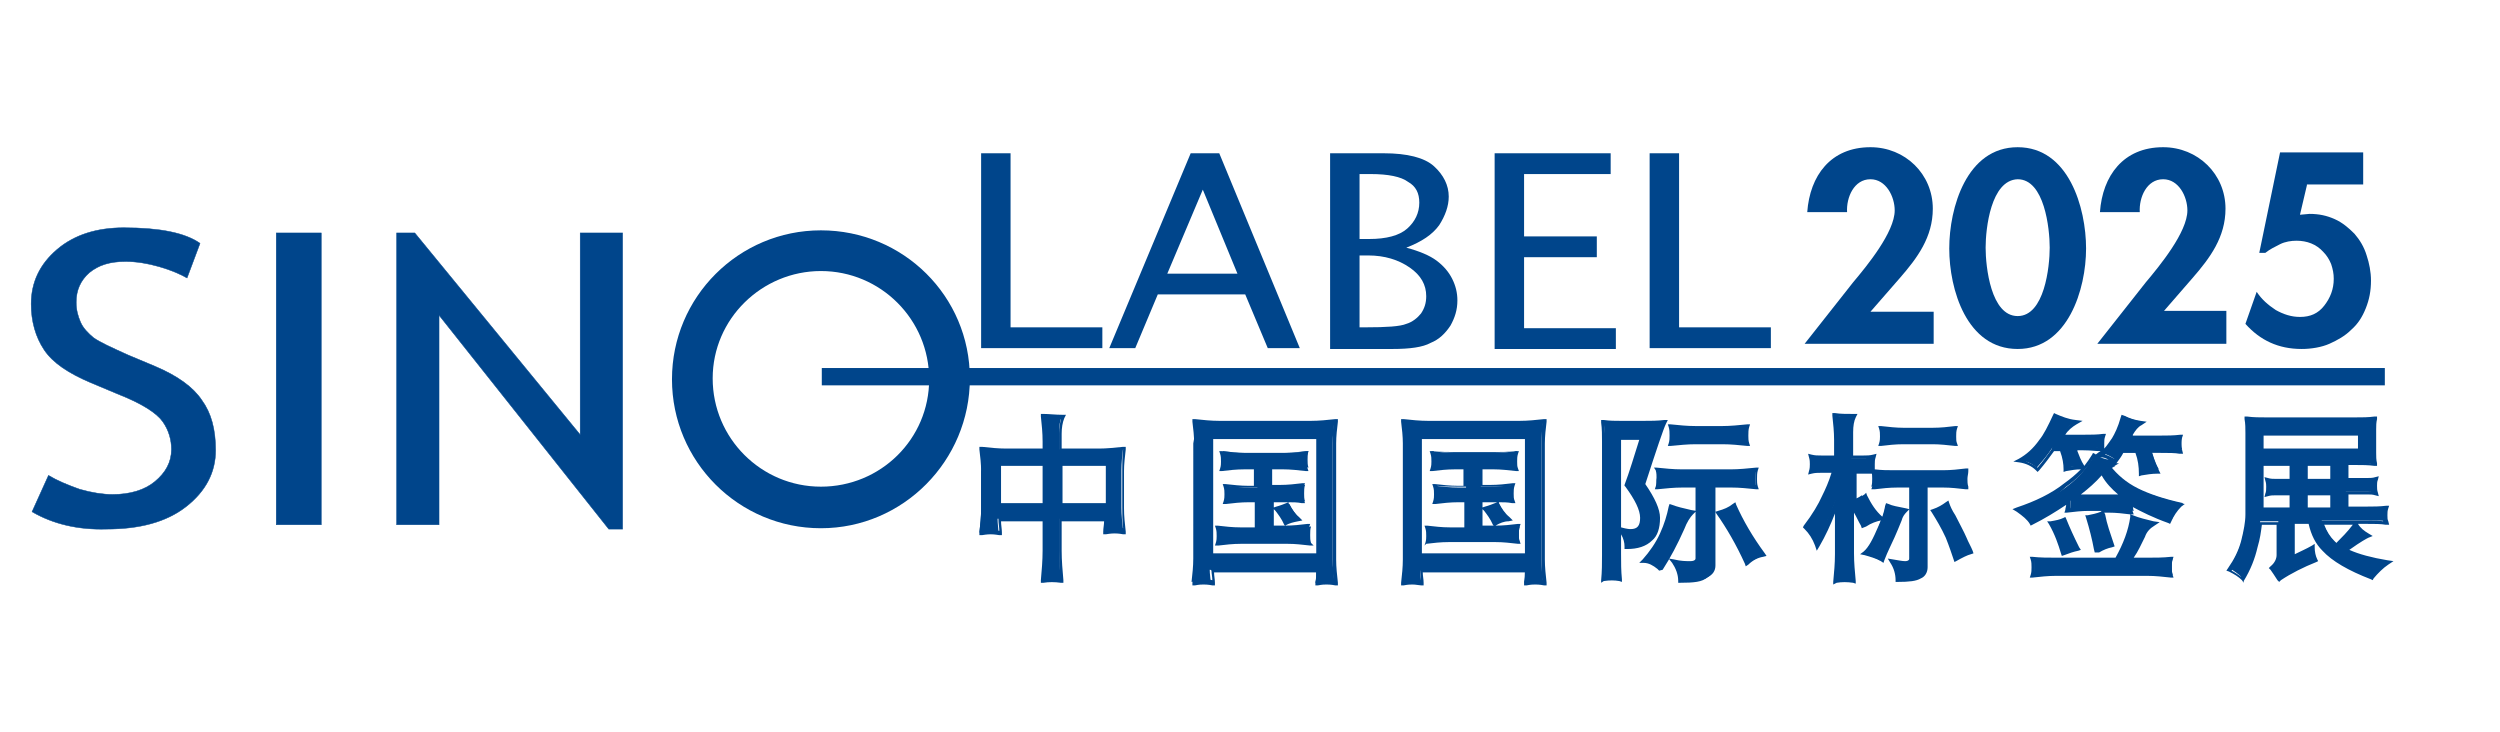 <svg xml:space="preserve" style="enable-background:new 0 0 288.7 84.5;" viewBox="0 0 288.7 84.5" y="0px" x="0px" xmlns:xlink="http://www.w3.org/1999/xlink" xmlns="http://www.w3.org/2000/svg" id="圖層_1" version="1.1">
<style type="text/css">
	.st0{fill:#00458B;}
	.st1{fill:none;stroke:#00458B;stroke-width:5.161900e-02;}
</style>
<g>
	<rect height="2" width="180.5" class="st0" y="42.5" x="94.9"></rect>
	<path d="M3.7,59.1l1.9-4.2c1,0.6,2.2,1.1,3.6,1.6c1.4,0.4,2.7,0.6,3.8,0.6c2,0,3.7-0.5,4.9-1.5c1.2-1,1.9-2.2,1.9-3.7
		c0-1.1-0.3-2.2-1-3.2c-0.7-1-2.4-2.1-5.2-3.2l-3.1-1.3c-2.6-1.1-4.4-2.3-5.4-3.8c-1-1.5-1.5-3.3-1.5-5.3c0-2.5,1-4.6,3-6.3
		c2-1.7,4.6-2.5,7.7-2.5c4.2,0,7.1,0.6,8.8,1.8l-1.5,4c-0.7-0.4-1.8-0.9-3.2-1.3c-1.4-0.4-2.7-0.6-3.9-0.6c-1.8,0-3.1,0.4-4.2,1.3
		c-1,0.9-1.5,2-1.5,3.4c0,0.9,0.2,1.6,0.5,2.3c0.3,0.7,0.9,1.3,1.5,1.8c0.7,0.5,2,1.1,4,2l3.1,1.3c2.6,1.1,4.4,2.4,5.4,3.9
		c1.1,1.5,1.6,3.4,1.6,5.8c0,2.5-1.1,4.7-3.4,6.5c-2.3,1.8-5.4,2.6-9.2,2.6C9,61.2,6.1,60.5,3.7,59.1L3.7,59.1z M31.9,60.6V26.9h5.2
		v33.7H31.9L31.9,60.6z M70.3,61.1L50.7,36.4v24.2h-4.9V26.9h2.1l19.1,23.3V26.9h4.9v34.2H70.3z" class="st0"></path>
	<path d="M3.7,59.1l1.9-4.2c1,0.6,2.2,1.1,3.6,1.6c1.4,0.4,2.7,0.6,3.8,0.6c2,0,3.7-0.5,4.9-1.5c1.2-1,1.9-2.2,1.9-3.7
		c0-1.1-0.3-2.2-1-3.2c-0.7-1-2.4-2.1-5.2-3.2l-3.1-1.3c-2.6-1.1-4.4-2.3-5.4-3.8c-1-1.5-1.5-3.3-1.5-5.3c0-2.5,1-4.6,3-6.3
		c2-1.7,4.6-2.5,7.7-2.5c4.2,0,7.1,0.6,8.8,1.8l-1.5,4c-0.7-0.4-1.8-0.9-3.2-1.3c-1.4-0.4-2.7-0.6-3.9-0.6c-1.8,0-3.1,0.4-4.2,1.3
		c-1,0.9-1.5,2-1.5,3.4c0,0.9,0.2,1.6,0.5,2.3c0.3,0.7,0.9,1.3,1.5,1.8c0.7,0.5,2,1.1,4,2l3.1,1.3c2.6,1.1,4.4,2.4,5.4,3.9
		c1.1,1.5,1.6,3.4,1.6,5.8c0,2.5-1.1,4.7-3.4,6.5c-2.3,1.8-5.4,2.6-9.2,2.6C9,61.2,6.1,60.5,3.7,59.1L3.7,59.1z M31.9,60.6V26.9h5.2
		v33.7H31.9L31.9,60.6z M70.3,61.1L50.7,36.4v24.2h-4.9V26.9h2.1l19.1,23.3V26.9h4.9v34.2H70.3z" class="st1"></path>
	<g>
		<path d="M113.4,51.8c0.9,0.1,1.9,0.2,2.8,0.2h4.4V51c0-1-0.1-2-0.2-3c0.6,0,1.4,0.1,2.2,0.1c-0.2,0.5-0.3,1.1-0.3,1.9
			v1.9h4.6c0.9,0,1.9-0.1,2.8-0.2c-0.1,0.9-0.2,1.7-0.2,2.6v4.3c0,0.9,0.1,1.8,0.2,2.7c-0.5-0.1-0.9-0.1-1.1-0.1c-0.2,0-0.5,0-1,0.1
			c0.1-0.5,0.1-1,0.1-1.4h-5.4v3.7c0,1.1,0.1,2.3,0.2,3.4c-0.4-0.1-0.7-0.1-1.1-0.1c-0.4,0-0.7,0-1.1,0.1c0.1-1.1,0.2-2.3,0.2-3.4
			v-3.7h-5.3c0,0.6,0.1,1.1,0.1,1.6c-0.5-0.1-0.9-0.1-1.1-0.1c-0.2,0-0.5,0-1.1,0.1c0.1-0.9,0.2-1.8,0.2-2.7v-4.4
			C113.6,53.5,113.5,52.6,113.4,51.8z M115.3,58.3h5.3v-4.8h-5.3V58.3z M122.4,53.5v4.8h5.5v-4.8H122.4z" class="st0"></path>
		<path d="M120.2,67.3l0-0.3c0.1-1.1,0.2-2.3,0.2-3.4v-3.4h-4.8c0,0.4,0.1,0.9,0.1,1.3l0,0.3l-0.3,0
			c-0.6-0.1-0.9-0.1-1-0.1s-0.4,0-1,0.1l-0.3,0l0-0.3c0.1-0.9,0.2-1.8,0.2-2.7v-4.4c0-0.8-0.1-1.7-0.2-2.5l0-0.3l0.3,0
			c0.9,0.1,1.9,0.2,2.8,0.2h4.2V51c0-1-0.1-2-0.2-2.9l0-0.3l0.3,0c0.6,0,1.4,0.1,2.2,0.1h0.4l-0.2,0.4c-0.2,0.5-0.3,1.1-0.3,1.8v1.7
			h4.3c0.9,0,1.8-0.1,2.8-0.2l0.3,0l0,0.3c-0.1,0.9-0.2,1.7-0.2,2.5v4.3c0,0.9,0.1,1.8,0.2,2.7l0,0.3l-0.3,0c-0.5-0.1-0.9-0.1-1-0.1
			c-0.1,0-0.4,0-1,0.1l-0.3,0l0-0.3c0-0.4,0.1-0.8,0.1-1.2h-4.9v3.4c0,1.1,0.1,2.3,0.2,3.4l0,0.3l-0.3,0c-0.7-0.1-1.4-0.1-2,0
			L120.2,67.3z M121.6,66.7c0.2,0,0.5,0,0.8,0c-0.1-1-0.1-2.1-0.1-3.1v-4h6l0,0.3c0,0.4,0,0.8-0.1,1.1c0.4,0,0.6-0.1,0.7-0.1
			c0.1,0,0.4,0,0.8,0.1c-0.1-0.8-0.1-1.6-0.1-2.5v-4.3c0-0.8,0-1.5,0.1-2.3c-0.8,0.1-1.7,0.1-2.5,0.1h-4.9V50c0-0.6,0.1-1.1,0.2-1.6
			c-0.6,0-1.1,0-1.6,0c0.1,0.9,0.1,1.8,0.1,2.7v1.1h-4.7c-0.8,0-1.7,0-2.5-0.1c0.1,0.8,0.1,1.5,0.1,2.3v4.4c0,0.8,0,1.6-0.1,2.5
			c0.4,0,0.6-0.1,0.8-0.1c0.2,0,0.4,0,0.8,0.1c0-0.4-0.1-0.9-0.1-1.3l0-0.3h5.8v4c0,1,0,2.1-0.1,3.1C121,66.7,121.3,66.7,121.6,66.7
			z M128.2,58.6h-6v-5.3h6V58.6z M122.7,58.1h5v-4.3h-5V58.1z M120.9,58.6h-5.8v-5.3h5.8V58.6z M115.6,58.1h4.8v-4.3h-4.8V58.1z" class="st0"></path>
	</g>
	<g>
		<path d="M137.9,48.6c0.9,0.1,1.9,0.2,2.8,0.2h10.6c0.9,0,1.9-0.1,2.8-0.2c-0.1,0.9-0.2,1.7-0.2,2.6v13.4
			c0,0.9,0.1,1.8,0.2,2.7c-0.5-0.1-0.9-0.1-1.1-0.1c-0.2,0-0.5,0-1.1,0.1c0.1-0.5,0.1-1,0.1-1.5h-12.3c0,0.5,0.1,1,0.1,1.4
			c-0.5-0.1-0.9-0.1-1.1-0.1c-0.2,0-0.5,0-1.1,0.1c0.1-0.9,0.2-1.8,0.2-2.7V51.2C138,50.3,138,49.5,137.9,48.6z M139.8,64.2h12.4
			V50.4h-12.4V64.2z M141.2,52.1c0.9,0.1,1.8,0.2,2.7,0.2h4.5c0.9,0,1.8-0.1,2.7-0.2c-0.1,0.3-0.1,0.6-0.1,1c0,0.3,0,0.6,0.1,0.9
			c-0.9-0.1-1.8-0.2-2.7-0.2h-1.5v2.4h1.1c0.9,0,1.8-0.1,2.7-0.2c-0.1,0.3-0.1,0.7-0.1,1c0,0.3,0,0.6,0.1,0.9
			c-0.9-0.1-1.8-0.2-2.7-0.2h-1.1V61h1.8c0.9,0,1.8-0.1,2.7-0.2c-0.1,0.3-0.1,0.6-0.1,1c0,0.3,0,0.6,0.1,0.9
			c-0.9-0.1-1.8-0.2-2.7-0.2h-5.4c-0.9,0-1.8,0.1-2.7,0.2c0.1-0.3,0.1-0.6,0.1-0.9c0-0.3,0-0.7-0.1-1c0.9,0.1,1.8,0.2,2.7,0.2h1.9
			v-3.2h-0.9c-0.9,0-1.8,0.1-2.7,0.2c0.1-0.3,0.1-0.6,0.1-0.9c0-0.3,0-0.6-0.1-1c0.9,0.1,1.8,0.2,2.7,0.2h0.9v-2.4h-1.4
			c-0.9,0-1.8,0.1-2.7,0.2c0.1-0.3,0.1-0.6,0.1-0.9C141.3,52.7,141.2,52.4,141.2,52.1z M148.9,58.2c0.3,0.6,0.7,1.2,1.2,1.7
			c-0.5,0.1-1,0.2-1.6,0.6c-0.3-0.7-0.7-1.3-1.1-1.7C148,58.7,148.4,58.5,148.9,58.2z" class="st0"></path>
		<path d="M154.5,67.6l-0.3,0c-0.5-0.1-0.9-0.1-1-0.1c-0.2,0-0.5,0-1,0.1l-0.3,0l0-0.3c0.1-0.4,0.1-0.8,0.1-1.2h-11.8
			c0,0.4,0.1,0.8,0.1,1.2l0,0.3l-0.3,0c-0.5-0.1-0.9-0.1-1-0.1c-0.2,0-0.5,0-1,0.1l-0.3,0l0-0.3c0.1-0.9,0.2-1.8,0.2-2.7V51.2
			c0-0.8-0.1-1.7-0.2-2.5l0-0.3l0.3,0c0.9,0.1,1.9,0.2,2.8,0.2h10.6c0.9,0,1.9-0.1,2.8-0.2l0.3,0l0,0.3c-0.1,0.8-0.2,1.7-0.2,2.5
			v13.4c0,0.9,0.1,1.8,0.2,2.7L154.5,67.6z M139.6,65.5h12.9l0,0.3c0,0.4,0,0.8-0.1,1.2c0.4,0,0.6-0.1,0.8-0.1c0.1,0,0.4,0,0.8,0.1
			c-0.1-0.8-0.1-1.6-0.1-2.5V51.2c0-0.8,0-1.5,0.1-2.3c-0.8,0.1-1.7,0.1-2.5,0.1h-10.6c-0.8,0-1.7,0-2.5-0.1
			c0.1,0.8,0.1,1.5,0.1,2.3v13.3c0,0.8,0,1.6-0.1,2.5c0.4,0,0.6-0.1,0.8-0.1c0.1,0,0.4,0,0.8,0.1c0-0.4-0.1-0.8-0.1-1.1L139.6,65.5z
			 M152.5,64.5h-12.9V50.1h12.9V64.5z M140.1,63.9H152V50.7h-11.9V63.9z M151.7,63l-0.4,0c-0.9-0.1-1.7-0.2-2.6-0.2h-5.4
			c-0.9,0-1.8,0.1-2.6,0.2l-0.4,0l0.1-0.3c0.1-0.3,0.1-0.6,0.1-0.8c0-0.3,0-0.6-0.1-0.9l-0.1-0.3l0.3,0c0.9,0.1,1.7,0.2,2.6,0.2h1.7
			V58h-0.7c-0.9,0-1.8,0.1-2.6,0.2l-0.4,0l0.1-0.3c0.1-0.3,0.1-0.6,0.1-0.8c0-0.3,0-0.6-0.1-0.9l-0.1-0.3l0.3,0
			c0.9,0.1,1.8,0.2,2.6,0.2h0.7v-1.9h-1.1c-0.9,0-1.8,0.1-2.6,0.2l-0.3,0l0.1-0.3c0.1-0.3,0.1-0.6,0.1-0.8c0-0.3,0-0.6-0.1-0.9
			l-0.1-0.3l0.3,0c0.9,0.1,1.8,0.2,2.6,0.2h4.5c0.9,0,1.8-0.1,2.6-0.2l0.3,0l-0.1,0.3c-0.1,0.3-0.1,0.6-0.1,0.9c0,0.3,0,0.6,0.1,0.8
			l0.1,0.3l-0.3,0c-0.9-0.1-1.8-0.2-2.6-0.2h-1.3V56h0.9c0.9,0,1.8-0.1,2.6-0.2l0.3,0l-0.1,0.3c-0.1,0.3-0.1,0.6-0.1,0.9
			c0,0.3,0,0.6,0.1,0.8l0.1,0.3l-0.4,0c-0.5-0.1-1-0.1-1.5-0.1l0,0.1c0.3,0.6,0.7,1.2,1.2,1.6l0.4,0.4l-0.5,0.1
			c-0.5,0.1-1,0.2-1.5,0.5l0,0h0c0.9,0,1.8-0.1,2.6-0.2l0.3,0l-0.1,0.3c-0.1,0.3-0.1,0.6-0.1,0.9c0,0.3,0,0.6,0.1,0.8L151.7,63z
			 M140.9,61.1c0,0.2,0,0.4,0,0.7c0,0.2,0,0.4,0,0.6c0.8-0.1,1.6-0.1,2.4-0.1h5.4c0.8,0,1.6,0,2.4,0.1c0-0.2,0-0.4,0-0.6
			c0-0.2,0-0.5,0-0.7c-0.8,0.1-1.6,0.1-2.4,0.1h-2.1v-3.8h1.4c0.8,0,1.6,0,2.4,0.1c0-0.2,0-0.4,0-0.6c0-0.2,0-0.4,0-0.7
			c-0.8,0.1-1.6,0.1-2.4,0.1h-1.4v-2.9h1.8c0.8,0,1.6,0,2.4,0.1c0-0.2,0-0.4,0-0.6c0-0.2,0-0.5,0-0.7c-0.8,0.1-1.6,0.1-2.4,0.1h-4.5
			c-0.8,0-1.6,0-2.4-0.1c0,0.2,0,0.5,0,0.7c0,0.2,0,0.4,0,0.6c0.8-0.1,1.6-0.1,2.4-0.1h1.6v2.9h-1.2c-0.8,0-1.6,0-2.4-0.1
			c0,0.2,0,0.5,0,0.7c0,0.2,0,0.4,0,0.6c0.8-0.1,1.6-0.1,2.4-0.1h1.2v3.8h-2.2C142.5,61.2,141.7,61.2,140.9,61.1z M147.1,60.7h1.3
			l-0.1-0.1c-0.3-0.7-0.7-1.2-1-1.6l-0.2-0.2V60.7z M147.9,58.9c0.2,0.3,0.5,0.7,0.7,1.2c0.3-0.2,0.7-0.3,1-0.4
			c-0.3-0.4-0.6-0.8-0.8-1.2C148.5,58.7,148.2,58.9,147.9,58.9z M147.1,58v0.6l0.3-0.1c0.4-0.1,0.9-0.3,1.4-0.5c-0.3,0-0.6,0-0.8,0
			H147.1z" class="st0"></path>
	</g>
	<g>
		<path d="M162,48.6c0.9,0.1,1.9,0.2,2.8,0.2h10.6c0.9,0,1.9-0.1,2.8-0.2c-0.1,0.9-0.2,1.7-0.2,2.6v13.4
			c0,0.9,0.1,1.8,0.2,2.7c-0.5-0.1-0.9-0.1-1.1-0.1c-0.2,0-0.5,0-1.1,0.1c0.1-0.5,0.1-1,0.1-1.5H164c0,0.5,0.1,1,0.1,1.4
			c-0.5-0.1-0.9-0.1-1.1-0.1c-0.2,0-0.5,0-1.1,0.1c0.1-0.9,0.2-1.8,0.2-2.7V51.2C162.2,50.3,162.1,49.5,162,48.6z M164,64.2h12.4
			V50.4H164V64.2z M165.3,52.1c0.9,0.1,1.8,0.2,2.7,0.2h4.5c0.9,0,1.8-0.1,2.7-0.2c-0.1,0.3-0.1,0.6-0.1,1c0,0.3,0,0.6,0.1,0.9
			c-0.9-0.1-1.8-0.2-2.7-0.2H171v2.4h1.1c0.9,0,1.8-0.1,2.7-0.2c-0.1,0.3-0.1,0.7-0.1,1c0,0.3,0,0.6,0.1,0.9
			c-0.9-0.1-1.8-0.2-2.7-0.2H171V61h1.8c0.9,0,1.8-0.1,2.7-0.2c-0.1,0.3-0.1,0.6-0.1,1c0,0.3,0,0.6,0.1,0.9
			c-0.9-0.1-1.8-0.2-2.7-0.2h-5.4c-0.9,0-1.8,0.1-2.7,0.2c0.1-0.3,0.1-0.6,0.1-0.9c0-0.3,0-0.7-0.1-1c0.9,0.1,1.8,0.2,2.7,0.2h1.9
			v-3.2h-0.9c-0.9,0-1.8,0.1-2.7,0.2c0.1-0.3,0.1-0.6,0.1-0.9c0-0.3,0-0.6-0.1-1c0.9,0.1,1.8,0.2,2.7,0.2h0.9v-2.4H168
			c-0.9,0-1.8,0.1-2.7,0.2c0.1-0.3,0.1-0.6,0.1-0.9C165.4,52.7,165.4,52.4,165.3,52.1z M173.1,58.2c0.3,0.6,0.7,1.2,1.2,1.7
			c-0.5,0.1-1,0.2-1.6,0.6c-0.3-0.7-0.7-1.3-1.1-1.7C172.1,58.7,172.6,58.5,173.1,58.2z" class="st0"></path>
		<path d="M178.6,67.6l-0.3,0c-0.5-0.1-0.9-0.1-1-0.1c-0.2,0-0.5,0-1,0.1l-0.3,0l0-0.3c0.1-0.4,0.1-0.8,0.1-1.2h-11.8
			c0,0.4,0.1,0.8,0.1,1.2l0,0.3l-0.3,0c-0.7-0.1-0.9-0.1-1-0.1c-0.2,0-0.5,0-1,0.1l-0.3,0l0-0.3c0.1-0.9,0.2-1.8,0.2-2.7V51.2
			c0-0.8-0.1-1.7-0.2-2.5l0-0.3l0.3,0c0.9,0.1,1.9,0.2,2.8,0.2h10.6c0.9,0,1.9-0.1,2.8-0.2l0.3,0l0,0.3c-0.1,0.8-0.2,1.7-0.2,2.5
			v13.4c0,0.9,0.1,1.8,0.2,2.7L178.6,67.6z M163.7,65.5h12.9l0,0.3c0,0.4,0,0.8-0.1,1.2c0.4,0,0.6-0.1,0.8-0.1c0.1,0,0.4,0,0.8,0.1
			c-0.1-0.8-0.1-1.6-0.1-2.5V51.2c0-0.8,0-1.5,0.1-2.3c-0.8,0.1-1.7,0.1-2.5,0.1h-10.6c-0.8,0-1.7,0-2.5-0.1
			c0.1,0.8,0.1,1.5,0.1,2.3v13.3c0,0.8,0,1.6-0.1,2.5c0.4,0,0.6-0.1,0.8-0.1c0.1,0,0.4,0,0.8,0.1c0-0.4-0.1-0.8-0.1-1.1L163.7,65.5z
			 M176.6,64.5h-12.9V50.1h12.9V64.5z M164.2,63.9h11.9V50.7h-11.9V63.9z M164.5,63l0.1-0.3c0.1-0.3,0.1-0.6,0.1-0.8
			c0-0.3,0-0.6-0.1-0.9l-0.1-0.3l0.3,0c0.9,0.1,1.7,0.2,2.6,0.2h1.7V58h-0.7c-0.9,0-1.8,0.1-2.6,0.2l-0.4,0l0.1-0.3
			c0.1-0.3,0.1-0.6,0.1-0.8c0-0.3,0-0.6-0.1-0.9l-0.1-0.3l0.3,0c0.9,0.1,1.8,0.2,2.6,0.2h0.7v-1.9H168c-0.9,0-1.8,0.1-2.6,0.2
			l-0.3,0l0.1-0.3c0.1-0.3,0.1-0.6,0.1-0.8c0-0.3,0-0.6-0.1-0.9l-0.1-0.3l0.3,0c0.9,0.1,1.8,0.2,2.6,0.2h4.5c0.9,0,1.8-0.1,2.6-0.2
			l0.3,0l-0.1,0.3c-0.1,0.3-0.1,0.6-0.1,0.9c0,0.3,0,0.6,0.1,0.8l0.1,0.3l-0.3,0c-0.9-0.1-1.8-0.2-2.6-0.2h-1.3V56h0.9
			c0.9,0,1.8-0.1,2.6-0.2l0.3,0l-0.1,0.3c-0.1,0.3-0.1,0.6-0.1,0.9c0,0.3,0,0.6,0.1,0.8l0.1,0.3l-0.4,0c-0.5-0.1-1-0.1-1.5-0.1
			l0,0.1c0.3,0.6,0.7,1.2,1.2,1.6l0.4,0.4l-0.5,0.1c-0.5,0-1,0.2-1.5,0.5l0,0h0c0.9,0,1.8-0.1,2.6-0.2l0.3,0l-0.1,0.3
			c-0.1,0.3-0.1,0.6-0.1,0.9c0,0.3,0,0.6,0.1,0.8l0.1,0.3l-0.3,0c-0.9-0.1-1.7-0.2-2.6-0.2h-5.4c-0.9,0-1.8,0.1-2.6,0.2L164.5,63z
			 M167.4,62.2h5.4c0.8,0,1.6,0,2.4,0.1c0-0.2,0-0.4,0-0.6c0-0.2,0-0.5,0-0.7c-0.8,0.1-1.6,0.1-2.4,0.1h-2.1v-3.8h1.4
			c0.8,0,1.6,0,2.4,0.1c0-0.2,0-0.4,0-0.6c0-0.2,0-0.4,0-0.7c-0.8,0.1-1.6,0.1-2.4,0.1h-1.4v-2.9h1.8c0.8,0,1.6,0,2.4,0.1
			c0-0.2,0-0.4,0-0.6c0-0.2,0-0.5,0-0.7c-0.8,0.1-1.6,0.1-2.4,0.1H168c-0.8,0-1.6,0-2.4-0.1c0,0.2,0,0.4,0,0.7c0,0.2,0,0.4,0,0.6
			c0.8-0.1,1.6-0.1,2.4-0.1h1.6v2.9h-1.2c-0.8,0-1.6,0-2.4-0.1c0,0.2,0,0.5,0,0.7c0,0.2,0,0.4,0,0.6c0.8-0.1,1.6-0.1,2.4-0.1h1.2
			v3.8h-2.2c-0.8,0-1.6,0-2.4-0.1c0,0.2,0,0.4,0,0.7c0,0.2,0,0.4,0,0.6C165.9,62.3,166.6,62.2,167.4,62.2z M171.2,60.7h1.3l-0.1-0.1
			c-0.3-0.7-0.7-1.2-1-1.6l-0.2-0.2V60.7z M172.1,58.9c0.2,0.3,0.5,0.7,0.7,1.2c0.3-0.2,0.7-0.3,1-0.4c-0.3-0.4-0.6-0.8-0.8-1.2
			C172.7,58.7,172.4,58.9,172.1,58.9z M171.2,58v0.6l0.3-0.1c0.4-0.1,0.9-0.3,1.4-0.5c-0.3,0-0.6,0-0.8,0H171.2z" class="st0"></path>
	</g>
	<g>
		<path d="M185.2,48.8c0.7,0.1,1.3,0.1,2,0.1h2.6c0.8,0,1.6,0,2.4-0.1c-0.3,0.6-1.1,3-2.5,7.2c1.1,1.6,1.7,2.9,1.7,3.9
			c0,1.1-0.3,1.9-0.8,2.4c-0.6,0.6-1.6,1-2.8,1c0-0.6-0.2-1.3-0.7-2.1c0.6,0.2,1,0.2,1.2,0.2c0.9,0,1.4-0.5,1.4-1.5
			c0-0.9-0.6-2.2-1.8-3.7c0.6-1.7,1.2-3.6,1.8-5.6H187v13.5c0,1,0,1.9,0.1,2.9c-0.3-0.1-0.6-0.1-1-0.1c-0.3,0-0.6,0-0.9,0.1
			c0.1-1,0.1-1.9,0.1-2.9V51C185.3,50.3,185.3,49.5,185.2,48.8z M192.9,58.5c0.6,0.3,1.3,0.5,2.3,0.6c-0.4,0.3-0.7,0.9-1.1,1.8
			c-0.7,1.7-1.6,3.3-2.5,4.6c-0.5-0.5-1.1-0.8-1.8-0.8c0.9-0.9,1.5-1.9,2-3.1C192.4,60.6,192.7,59.5,192.9,58.5z M191.3,54.3
			c1,0.1,1.9,0.2,2.9,0.2h5.7c1,0,1.9-0.1,2.9-0.2c-0.1,0.4-0.1,0.7-0.1,1.1c0,0.3,0,0.7,0.1,1c-1-0.1-1.9-0.2-2.9-0.2h-2.1v9.4
			c0,0.5-0.3,0.9-0.8,1.2c-0.5,0.2-1.5,0.4-3.1,0.4c0-0.8-0.3-1.6-0.7-2.2c0.8,0.2,1.5,0.2,1.9,0.2c0.5,0,0.8-0.2,0.8-0.5v-8.5h-1.8
			c-1,0-1.9,0.1-2.9,0.2c0.1-0.3,0.1-0.6,0.1-1C191.4,55,191.4,54.6,191.3,54.3z M192.9,49.2c1,0.1,1.9,0.2,2.9,0.2h3.1
			c1,0,1.9-0.1,2.9-0.2c-0.1,0.4-0.1,0.7-0.1,1.1c0,0.3,0,0.6,0.1,1c-1-0.1-1.9-0.2-2.9-0.2h-3.1c-1,0-1.9,0.1-2.9,0.2
			c0.1-0.3,0.1-0.7,0.1-1C193,49.9,192.9,49.5,192.9,49.2z M200.2,58.5c0.8,1.8,1.9,3.7,3.3,5.7c-0.6,0.2-1.2,0.5-1.8,1
			c-1-2.2-2.1-4.2-3.3-5.8C199.2,59.2,199.8,58.9,200.2,58.5z" class="st0"></path>
		<path d="M194,67.3h-0.2l0-0.2c0-0.8-0.3-1.5-0.7-2.1l-0.4-0.5l0.6,0.1c0.8,0.2,1.4,0.2,1.9,0.2c0.5,0,0.6-0.2,0.6-0.3
			v-8.2h-1.5c-1,0-1.9,0.1-2.9,0.2l-0.3,0l0.1-0.3c0.1-0.3,0.1-0.6,0.1-0.9c0-0.3,0-0.7-0.1-1L191,54l0.3,0c1,0.1,1.9,0.2,2.9,0.2
			h5.7c0.9,0,1.9-0.1,2.9-0.2l0.3,0l-0.1,0.3c-0.1,0.3-0.1,0.7-0.1,1c0,0.3,0,0.6,0.1,0.9l0.1,0.3l-0.3,0c-1-0.1-1.9-0.2-2.9-0.2
			h-1.8v2.8l0.3-0.1c0.7-0.2,1.2-0.4,1.7-0.8l0.3-0.2l0.1,0.3c0.8,1.8,1.9,3.7,3.3,5.6l0.2,0.3l-0.4,0.1c-0.6,0.1-1.2,0.4-1.7,0.9
			l-0.3,0.2l-0.1-0.3c-1-2.2-2.1-4.1-3.3-5.8l-0.1-0.2v6.2c0,0.6-0.3,1.1-1,1.4C196.6,67.2,195.6,67.3,194,67.3z M193.8,65.2
			c0.3,0.5,0.4,1,0.5,1.6c1.7,0,2.4-0.2,2.7-0.3c0.5-0.2,0.7-0.5,0.7-0.9v-9.7h2.4c0.9,0,1.7,0,2.6,0.1c0-0.2,0-0.4,0-0.7
			c0-0.2,0-0.5,0-0.8c-0.9,0.1-1.8,0.1-2.6,0.1h-5.7c-0.9,0-1.7,0-2.6-0.1c0,0.3,0,0.5,0,0.8c0,0.2,0,0.5,0,0.7
			c0.9-0.1,1.7-0.1,2.6-0.1h2v8.7c0,0.3-0.2,0.8-1.1,0.8C194.8,65.3,194.4,65.3,193.8,65.2z M198.9,59.5c1.1,1.5,2.1,3.3,3,5.3
			c0.4-0.3,0.8-0.5,1.3-0.7c-1.2-1.7-2.2-3.5-3-5.1C199.8,59.2,199.3,59.4,198.9,59.5z M184.9,67.3l0-0.3c0.1-1,0.1-2,0.1-2.9V51
			c0-0.7,0-1.5-0.1-2.2l0-0.3l0.3,0c0.7,0.1,1.3,0.1,2,0.1h2.6c0.8,0,1.6,0,2.4-0.1l0.4,0l-0.2,0.4c-0.3,0.6-1.1,3-2.4,7
			c1.1,1.6,1.7,2.9,1.7,3.9c0,1.2-0.3,2.1-0.9,2.6c-0.7,0.7-1.7,1-2.9,1h-0.3v-0.3c0-0.4-0.1-0.9-0.4-1.4v2.3c0,1,0,1.9,0.1,2.9
			l0,0.3l-0.3-0.1c-0.6-0.1-1.1-0.1-1.8,0L184.9,67.3z M186.1,66.7c0.2,0,0.5,0,0.7,0c0-0.9-0.1-1.7-0.1-2.6v-3.2l-0.2-0.3l0.2,0
			V50.3h3.3l-0.1,0.3c-0.6,1.9-1.1,3.8-1.7,5.4c1.2,1.6,1.7,2.8,1.7,3.8c0,1.2-0.6,1.8-1.6,1.8c-0.2,0-0.4,0-0.7-0.1
			c0.3,0.5,0.4,1,0.4,1.4c1,0,1.8-0.3,2.3-0.9c0.5-0.5,0.7-1.2,0.7-2.2c0-1-0.6-2.2-1.6-3.7l-0.1-0.1l0-0.1c1.2-3.6,2-5.8,2.3-6.8
			c-0.7,0-1.4,0.1-2,0.1h-2.6c-0.6,0-1.2,0-1.7-0.1c0,0.7,0.1,1.3,0.1,2v13.1c0,0.8,0,1.7-0.1,2.6C185.7,66.7,185.9,66.7,186.1,66.7
			z M187.2,60.9c0.7,0.2,1,0.2,1.1,0.2c0.8,0,1.1-0.4,1.1-1.3c0-0.9-0.6-2.1-1.7-3.6l-0.1-0.1l0-0.1c0.6-1.6,1.1-3.3,1.7-5.2h-2.1
			V60.9z M191.6,65.9l-0.2-0.2c-0.5-0.4-1-0.7-1.6-0.7l-0.5,0l0.4-0.4c0.8-0.9,1.5-1.9,2-3c0.5-1.1,0.8-2.1,1-3.1l0.1-0.3l0.3,0.1
			c0.5,0.2,1.3,0.4,2.2,0.6l0.6,0.1l-0.4,0.4c-0.3,0.3-0.7,0.9-1,1.7c-0.8,1.8-1.6,3.3-2.5,4.7L191.6,65.9z M190.3,64.6
			c0.4,0.1,0.8,0.3,1.2,0.6c0.8-1.3,1.6-2.7,2.3-4.3c0.3-0.7,0.5-1.2,0.8-1.5c-0.6-0.1-1.1-0.2-1.6-0.4c-0.2,0.9-0.5,1.9-1,2.9
			C191.7,62.8,191.1,63.7,190.3,64.6z M202.1,51.5l-0.3,0c-1-0.1-1.9-0.2-2.9-0.2h-3.1c-0.9,0-1.9,0.1-2.9,0.2l-0.3,0l0.1-0.3
			c0.1-0.3,0.1-0.6,0.1-0.9c0-0.3,0-0.7-0.1-1l-0.1-0.3l0.3,0c1,0.1,1.9,0.2,2.9,0.2h3.1c0.9,0,1.9-0.1,2.9-0.2l0.3,0l-0.1,0.3
			c-0.1,0.3-0.1,0.7-0.1,1c0,0.3,0,0.6,0.1,0.9L202.1,51.5z M193.2,49.5c0,0.3,0,0.5,0,0.8c0,0.2,0,0.4,0,0.7
			c0.9-0.1,1.8-0.1,2.6-0.1h3.1c0.9,0,1.7,0,2.6,0.1c0-0.2,0-0.5,0-0.7c0-0.2,0-0.5,0-0.8c-0.9,0.1-1.8,0.1-2.6,0.1h-3.1
			C194.9,49.6,194,49.6,193.2,49.5z" class="st0"></path>
	</g>
	<g>
		<path d="M209.2,52.7c0.4,0.1,0.8,0.1,1.1,0.1h1.8v-2c0-0.9-0.1-1.9-0.2-2.8c0.6,0.1,1.3,0.1,2.2,0.1
			c-0.2,0.5-0.3,1.1-0.3,1.8v3h1.4c0.4,0,0.8,0,1.1-0.1c-0.1,0.3-0.1,0.5-0.1,0.8c0,0.3,0,0.6,0.1,0.8c0.8,0.1,1.7,0.1,2.5,0.1h5.6
			c0.9,0,1.8-0.1,2.6-0.2c0,0.3-0.1,0.7-0.1,1c0,0.3,0,0.6,0.1,0.9c-0.9-0.1-1.8-0.2-2.6-0.2h-2.1v9.4c0,0.5-0.2,0.9-0.7,1.1
			c-0.4,0.2-1.3,0.4-2.6,0.4c0-0.8-0.2-1.5-0.6-2.1c0.6,0.1,1.1,0.2,1.4,0.2c0.5,0,0.7-0.2,0.7-0.5V56h-1.7c-0.9,0-1.8,0.1-2.7,0.2
			c0.1-0.3,0.1-0.6,0.1-0.9c0-0.3,0-0.6-0.1-0.9c-0.3,0-0.6-0.1-1-0.1h-1.4v3.5c0.4-0.1,0.9-0.3,1.3-0.6c0.5,1,1.1,1.9,1.9,2.7
			c-0.6,0.1-1.2,0.3-1.9,0.7c-0.4-0.9-0.8-1.6-1.3-2.2v5.5c0,1.1,0.1,2.1,0.2,3.2c-0.4-0.1-0.7-0.1-1.1-0.1c-0.3,0-0.6,0-1,0.1
			c0.1-1.1,0.2-2.1,0.2-3.2v-6.1c-0.7,1.8-1.4,3.4-2.3,5.1c-0.3-0.8-0.7-1.5-1.3-2c1-1.3,1.7-2.5,2.2-3.5c0.4-0.9,0.8-1.9,1.2-3.1
			h-1.6c-0.4,0-0.8,0-1.1,0.1c0.1-0.3,0.1-0.6,0.1-0.9C209.3,53.3,209.3,53,209.2,52.7z M217.7,58.4c0.4,0.2,1.1,0.4,2,0.6
			c-0.3,0.3-0.5,0.7-0.7,1.1c-0.6,1.5-1,2.6-1.3,3.2c-0.2,0.5-0.4,0.9-0.6,1.4c-0.6-0.3-1.2-0.6-2-0.7c0.6-0.6,1.2-1.5,1.8-3
			C217.3,59.9,217.6,59.1,217.7,58.4z M217.1,49.4c0.9,0.1,1.8,0.2,2.7,0.2h3.4c0.9,0,1.8-0.1,2.7-0.2c-0.1,0.3-0.1,0.7-0.1,1
			c0,0.3,0,0.6,0.1,0.9c-0.9-0.1-1.8-0.2-2.7-0.2h-3.4c-0.9,0-1.8,0.1-2.7,0.2c0.1-0.3,0.1-0.6,0.1-0.9
			C217.2,50,217.2,49.7,217.1,49.4z M224.9,58.1c0.1,0.3,0.4,0.8,0.7,1.4c0.5,1,1,1.8,1.3,2.6c0.2,0.5,0.5,1,0.7,1.5
			c-0.4,0.1-1,0.4-1.8,0.8c-0.2-0.7-0.5-1.5-0.9-2.6c-0.5-1.2-1.1-2.1-1.6-2.9C223.9,58.8,224.4,58.5,224.9,58.1z" class="st0"></path>
		<path d="M211.7,67.5l0-0.3c0.1-1.1,0.2-2.1,0.2-3.2v-4.7c-0.5,1.3-1.1,2.6-1.8,3.8l-0.3,0.5l-0.2-0.6
			c-0.3-0.8-0.7-1.4-1.2-1.9l-0.2-0.2l0.1-0.2c1-1.3,1.7-2.5,2.1-3.4c0.4-0.8,0.8-1.7,1.1-2.7h-1.2c-0.4,0-0.7,0-1.1,0.1l-0.4,0.1
			l0.1-0.4c0.1-0.3,0.1-0.6,0.1-0.8c0-0.2,0-0.5-0.1-0.8l-0.1-0.4l0.4,0.1c0.4,0.1,0.7,0.1,1.1,0.1h1.5v-1.8c0-0.9-0.1-1.9-0.2-2.8
			l0-0.3l0.3,0c0.6,0.1,1.3,0.1,2.2,0.1h0.4l-0.2,0.4c-0.2,0.4-0.3,1-0.3,1.7v2.7h1.2c0.4,0,0.7,0,1.1-0.1l0.4-0.1l-0.1,0.4
			c-0.1,0.3-0.1,0.5-0.1,0.8c0,0.2,0,0.4,0,0.6c0.8,0.1,1.5,0.1,2.3,0.1h5.6c0.9,0,1.8-0.1,2.6-0.2l0.3,0l0,0.3
			c0,0.3-0.1,0.6-0.1,0.9c0,0.3,0,0.6,0.1,0.9l0,0.3l-0.3,0c-0.9-0.1-1.7-0.2-2.6-0.2h-1.8v9.2c0,0.6-0.3,1.1-0.8,1.3
			c-0.5,0.3-1.3,0.4-2.7,0.4h-0.2l0-0.2c0-0.7-0.2-1.4-0.6-2l-0.3-0.5l0.6,0.1c0.6,0.1,1.1,0.2,1.4,0.2c0.4,0,0.5-0.2,0.5-0.3v-8.2
			h-1.4c-0.9,0-1.8,0.1-2.6,0.2l-0.4,0l0.1-0.3c0.1-0.3,0.1-0.6,0.1-0.8c0-0.2,0-0.4,0-0.7c-0.2,0-0.5,0-0.7,0h-1.2v2.9
			c0.3-0.1,0.6-0.3,0.9-0.5l0.2-0.2l0.1,0.3c0.5,1,1,1.8,1.8,2.5c0.2-0.5,0.3-0.9,0.3-1.3l0.1-0.3l0.3,0.1c0.4,0.2,1,0.3,2,0.5
			l0.4,0.1l-0.3,0.3c-0.3,0.3-0.5,0.6-0.6,1c-0.6,1.5-1.1,2.6-1.4,3.2c-0.2,0.4-0.4,0.9-0.6,1.4l-0.1,0.3l-0.3-0.2
			c-0.5-0.3-1.2-0.5-1.9-0.7l-0.5-0.1l0.4-0.3c0.6-0.5,1.1-1.5,1.7-2.9c0.1-0.2,0.2-0.5,0.3-0.7c-0.5,0.1-1.1,0.3-1.7,0.7L215,61
			l-0.1-0.3c-0.3-0.5-0.5-1-0.8-1.5v4.7c0,1.1,0.1,2.1,0.2,3.2l0,0.3l-0.3-0.1c-0.7-0.1-1.3-0.1-1.9,0L211.7,67.5z M212.9,66.8
			c0.2,0,0.5,0,0.8,0c-0.1-1-0.1-1.9-0.1-2.9v-9.9h1.7c0.3,0,0.6,0,0.8,0c0-0.2,0-0.4,0-0.6c0-0.2,0-0.3,0-0.5c-0.3,0-0.5,0-0.8,0
			h-1.7v-3.2c0-0.6,0.1-1.1,0.2-1.5c-0.6,0-1.1,0-1.5-0.1c0.1,0.8,0.1,1.7,0.1,2.5v2.3h-2c-0.3,0-0.5,0-0.8,0c0,0.2,0,0.3,0,0.5
			c0,0.2,0,0.4,0,0.6c0.3,0,0.6,0,0.8,0h2l-0.1,0.3c-0.4,1.1-0.8,2.2-1.2,3.1c-0.4,0.9-1.1,2.1-2.1,3.3c0.4,0.4,0.7,0.9,1,1.4
			c0.7-1.4,1.4-3,2-4.5l0.5,0.1v6.1c0,1,0,2-0.1,2.9C212.5,66.8,212.7,66.8,212.9,66.8z M218.9,65.2c0.2,0.5,0.3,1,0.4,1.5
			c1.4,0,2-0.2,2.2-0.3c0.4-0.2,0.6-0.5,0.6-0.9v-9.7h2.4c0.8,0,1.6,0,2.3,0.1c0-0.2,0-0.4,0-0.6c0-0.2,0-0.4,0-0.7
			c-0.8,0.1-1.6,0.1-2.4,0.1h-5.6c-0.8,0-1.6,0-2.4-0.1c0,0.2,0,0.4,0,0.7c0,0.2,0,0.4,0,0.6c0.8-0.1,1.6-0.1,2.4-0.1h1.9v8.7
			c0,0.3-0.2,0.8-1,0.8C219.6,65.3,219.3,65.2,218.9,65.2z M215.6,63.8c0.5,0.1,1,0.3,1.4,0.5c0.1-0.4,0.3-0.8,0.5-1.1
			c0.3-0.6,0.7-1.7,1.3-3.2c0.1-0.3,0.3-0.6,0.4-0.9c-0.6-0.1-1-0.3-1.4-0.4c-0.1,0.4-0.2,0.9-0.4,1.4l0,0l0,0
			c-0.1,0.3-0.2,0.6-0.4,0.9C216.6,62.3,216.1,63.2,215.6,63.8z M213.9,58.1l0.1,0.2c0.4,0.5,0.8,1.2,1.2,2c0.4-0.2,0.8-0.4,1.2-0.5
			c-0.6-0.6-1.1-1.4-1.5-2.1C214.6,57.8,214.2,58,213.9,58.1L213.9,58.1z M225.7,64.9l-0.1-0.3c-0.2-0.6-0.5-1.5-0.9-2.5
			c-0.5-1.1-1.1-2.1-1.6-2.9l-0.2-0.3l0.3-0.1c0.6-0.2,1.1-0.5,1.5-0.8l0.3-0.2l0.1,0.3c0.1,0.3,0.3,0.8,0.7,1.4
			c0.5,1,1,1.9,1.3,2.6c0.2,0.5,0.5,1,0.7,1.5l0.1,0.3l-0.3,0.1c-0.4,0.1-1,0.4-1.7,0.8L225.7,64.9z M223.6,59.2
			c0.5,0.7,1,1.6,1.5,2.7c0.4,0.9,0.7,1.7,0.9,2.3c0.5-0.3,0.9-0.4,1.2-0.6c-0.2-0.4-0.4-0.8-0.6-1.2c-0.3-0.8-0.8-1.6-1.3-2.6
			c-0.3-0.5-0.4-0.8-0.6-1.1C224.4,58.8,224.1,59,223.6,59.2z M226.1,51.5l-0.3,0c-0.9-0.1-1.8-0.2-2.6-0.2h-3.4
			c-0.9,0-1.8,0.1-2.6,0.2l-0.3,0l0.1-0.3c0.1-0.3,0.1-0.6,0.1-0.8c0-0.3,0-0.6-0.1-0.9l-0.1-0.3l0.3,0c0.9,0.1,1.8,0.2,2.6,0.2h3.4
			c0.9,0,1.8-0.1,2.6-0.2l0.3,0l-0.1,0.3c-0.1,0.3-0.1,0.6-0.1,0.9c0,0.3,0,0.6,0.1,0.8L226.1,51.5z M217.4,49.6c0,0.2,0,0.5,0,0.7
			c0,0.2,0,0.4,0,0.6c0.8-0.1,1.6-0.1,2.4-0.1h3.4c0.8,0,1.6,0,2.4,0.1c0-0.2,0-0.4,0-0.6c0-0.2,0-0.4,0-0.7
			c-0.8,0.1-1.6,0.1-2.4,0.1h-3.4C219,49.8,218.2,49.7,217.4,49.6z" class="st0"></path>
	</g>
	<g>
		<path d="M241.8,52.7c0.7,0.4,1.5,0.6,2.4,0.7c-0.2,0.1-0.4,0.2-0.5,0.4c0.8,1,1.8,1.9,3.2,2.6
			c1.2,0.6,2.9,1.2,5.2,1.7c-0.5,0.5-1,1.1-1.3,1.9c-1.9-0.7-3.4-1.4-4.5-2.1v0.2c0,0.3,0,0.6,0.1,0.9c-0.8-0.1-1.7-0.2-2.5-0.2
			h-2.4c-0.8,0-1.7,0.1-2.5,0.2c0.1-0.3,0.1-0.6,0.1-0.9c0-0.1,0-0.2,0-0.3c-1.3,0.9-2.7,1.7-4.3,2.5c-0.3-0.5-0.9-1-1.6-1.4
			c2.2-0.7,4.1-1.6,5.6-2.8C240,55.2,241,54,241.8,52.7z M237.4,48c0.7,0.4,1.5,0.6,2.3,0.7c-0.6,0.3-1.1,0.8-1.5,1.4
			c-0.1,0.1-0.1,0.2-0.2,0.2h2.7c0.7,0,1.5,0,2.2-0.1c-0.1,0.3-0.1,0.6-0.1,0.8c0,0.3,0,0.6,0.1,0.8c-0.5-0.1-1.3-0.1-2.2-0.1h-1.1
			c0.1,0.6,0.4,1.3,0.9,2.1c-0.6,0-1.2,0.1-1.9,0.2c0-0.7-0.2-1.5-0.5-2.3h-1.1c-0.5,0.8-1.1,1.5-1.8,2.3c-0.6-0.5-1.3-0.8-2-0.9
			c0.9-0.5,1.8-1.3,2.5-2.3C236.3,50.3,236.8,49.3,237.4,48z M246.3,59.7c0.8,0.3,1.6,0.6,2.5,0.7c-0.6,0.3-0.9,0.8-1.2,1.4
			c-0.4,1-0.9,1.9-1.5,2.8h2.1c0.9,0,1.8,0,2.7-0.1c-0.1,0.3-0.1,0.6-0.1,0.9c0,0.3,0,0.7,0.1,1c-0.9-0.1-1.8-0.2-2.7-0.2h-10.6
			c-0.9,0-1.8,0.1-2.7,0.2c0.1-0.3,0.1-0.6,0.1-1c0-0.3,0-0.6-0.1-0.9c0.9,0.1,1.8,0.1,2.7,0.1h7C245.5,62.9,246.1,61.2,246.3,59.7z
			 M238.5,59.9c0.4,1,0.9,2.1,1.5,3.3c-0.6,0.1-1.1,0.3-1.7,0.6c-0.3-1.1-0.7-2.2-1.4-3.5C237.5,60.2,238,60.1,238.5,59.9z
			 M239.6,57.3c0.6,0.1,1.1,0.1,1.7,0.1h2.4c0.5,0,1,0,1.5-0.1c-1-0.8-1.9-1.7-2.5-2.8c-0.1,0.1-0.1,0.1-0.2,0.2
			C241.7,55.6,240.7,56.4,239.6,57.3z M242.8,59.3c0.2,1.1,0.6,2.2,1,3.5c-0.5,0.1-1.1,0.3-1.6,0.6c-0.2-1.1-0.5-2.3-0.9-3.6
			C241.8,59.7,242.3,59.6,242.8,59.3z M245.4,48.1c0.6,0.3,1.3,0.5,2,0.6c-0.4,0.3-0.8,0.7-1.1,1.2c-0.1,0.2-0.2,0.3-0.2,0.5h3.6
			c0.7,0,1.5,0,2.3-0.1c-0.1,0.3-0.1,0.6-0.1,0.8c0,0.3,0,0.6,0.1,0.8c-0.5-0.1-1.3-0.1-2.3-0.1h-1.3c0.2,0.7,0.4,1.5,0.9,2.4
			c-0.6,0-1.2,0.1-1.9,0.2c0-0.9-0.2-1.7-0.5-2.7h-1.7c-0.3,0.5-0.6,1-0.9,1.4c-0.5-0.4-1.1-0.7-1.7-0.8c0.6-0.4,1.2-1,1.7-1.9
			C244.6,50.1,245,49.2,245.4,48.1z" class="st0"></path>
		<path d="M234.4,66.7l0.1-0.3c0.1-0.3,0.1-0.6,0.1-0.9c0-0.3,0-0.6-0.1-0.9l-0.1-0.3l0.3,0c0.9,0.1,1.8,0.1,2.7,0.1
			h6.9c0.9-1.6,1.5-3.2,1.7-4.7l0-0.3l0.3,0.1c0.7,0.3,1.6,0.5,2.4,0.7l0.7,0.1l-0.6,0.4c-0.5,0.3-0.9,0.7-1.1,1.3
			c-0.4,0.8-0.8,1.7-1.3,2.4h1.6c0.9,0,1.8,0,2.7-0.1l0.3,0l-0.1,0.3c-0.1,0.3-0.1,0.6-0.1,0.9c0,0.3,0,0.6,0.1,0.9l0.1,0.3l-0.3,0
			c-0.9-0.1-1.8-0.2-2.7-0.2h-10.6c-0.9,0-1.8,0.1-2.7,0.2L234.4,66.7z M237.5,65.9h10.6c0.8,0,1.6,0,2.4,0.1c0-0.2,0-0.5,0-0.7
			c0-0.2,0-0.4,0-0.7c-0.8,0.1-1.6,0.1-2.4,0.1h-2.6l0.3-0.4c0.6-0.9,1.1-1.8,1.5-2.7c0.2-0.5,0.4-0.8,0.8-1.2
			c-0.6-0.1-1.2-0.3-1.7-0.5c-0.2,1.5-0.8,3.1-1.7,4.7l-0.1,0.1h-7.2c-0.8,0-1.6,0-2.4-0.1c0,0.2,0,0.4,0,0.7c0,0.2,0,0.5,0,0.7
			C235.8,66,236.7,65.9,237.5,65.9z M238.1,64.2l-0.1-0.3c-0.3-1-0.7-2.2-1.4-3.4l-0.2-0.3l0.4,0c0.6-0.1,1.1-0.2,1.5-0.4l0.2-0.1
			l0.1,0.2c0.4,1,0.9,2.1,1.5,3.3l0.2,0.3l-0.3,0.1c-0.5,0.1-1.1,0.3-1.6,0.5L238.1,64.2z M237.3,60.5c0.5,1,0.9,2,1.2,2.9
			c0.4-0.2,0.8-0.3,1.1-0.4c-0.5-1-0.9-1.9-1.2-2.8C238,60.4,237.7,60.5,237.3,60.5z M241.9,63.8l-0.1-0.4c-0.2-1.1-0.5-2.3-0.9-3.6
			l-0.1-0.3l0.3,0c0.5-0.1,1-0.2,1.5-0.4l0.1-0.1h-1.5c-0.8,0-1.7,0.1-2.5,0.2l-0.3,0l0.1-0.3c0-0.2,0.1-0.4,0.1-0.6
			c-1.2,0.8-2.5,1.6-3.9,2.3l-0.2,0.1l-0.1-0.2c-0.3-0.5-0.8-0.9-1.5-1.4l-0.5-0.3l0.5-0.2c2.1-0.7,4-1.6,5.5-2.8
			c0.7-0.5,1.3-1,1.9-1.6c-0.6,0-1.1,0.1-1.7,0.2l-0.3,0.1v-0.3c0-0.6-0.1-1.3-0.4-2.1h-0.7c-0.5,0.7-1.1,1.5-1.7,2.2l-0.2,0.2
			l-0.2-0.2c-0.5-0.5-1.2-0.8-1.9-0.9l-0.7-0.1l0.6-0.3c0.9-0.5,1.7-1.2,2.4-2.2c0.5-0.6,1-1.6,1.6-2.9l0.1-0.2l0.2,0.1
			c0.7,0.3,1.4,0.6,2.3,0.7l0.8,0.1l-0.7,0.4c-0.5,0.3-1,0.7-1.3,1.2h2.2c0.7,0,1.5,0,2.2-0.1l0.3,0l-0.1,0.3
			c-0.1,0.3-0.1,0.5-0.1,0.8c0,0.2,0,0.4,0,0.6c0.3-0.3,0.6-0.8,0.9-1.2c0.3-0.5,0.7-1.3,1-2.4l0.1-0.3l0.3,0.1
			c0.6,0.3,1.2,0.5,1.9,0.6l0.7,0.1l-0.6,0.4c-0.4,0.2-0.7,0.6-1,1.1c0,0,0,0.1,0,0.1h3.2c0.7,0,1.5,0,2.3-0.1l0.3,0l-0.1,0.3
			c-0.1,0.3-0.1,0.5-0.1,0.8c0,0.3,0,0.5,0.1,0.7l0.1,0.4l-0.4,0c-0.5-0.1-1.3-0.1-2.2-0.1h-1c0.2,0.6,0.4,1.3,0.8,2l0.2,0.4h-0.4
			c-0.6,0-1.2,0.1-1.8,0.2l-0.3,0.1v-0.3c0-0.8-0.1-1.6-0.4-2.4h-1.4c-0.2,0.4-0.5,0.8-0.8,1.2l0.3,0l-0.5,0.3l0,0.1l0,0l-0.1,0
			c-0.1,0.1-0.2,0.1-0.3,0.2c0.7,0.9,1.7,1.7,2.9,2.3c1.2,0.6,2.9,1.2,5.1,1.7l0.5,0.1l-0.4,0.3c-0.5,0.5-0.9,1.1-1.2,1.8l-0.1,0.2
			l-0.2-0.1c-1.7-0.6-3.1-1.3-4.2-1.9c0,0.2,0,0.4,0.1,0.6l0.1,0.3l-0.4,0c-0.8-0.1-1.6-0.2-2.5-0.2H243l0.1,0.2
			c0.2,1.1,0.6,2.2,1,3.4l0.1,0.3l-0.3,0.1c-0.5,0.1-1,0.3-1.5,0.6L241.9,63.8z M241.6,60c0.3,1.1,0.6,2.1,0.8,3
			c0.4-0.2,0.7-0.3,1.1-0.4c-0.3-1-0.6-2-0.8-2.9C242.3,59.8,242,59.9,241.6,60z M233.6,59c0.5,0.3,0.8,0.7,1.1,1
			c1.5-0.8,2.8-1.6,4-2.4l0.7-0.5c1.1-0.8,2.1-1.7,2.9-2.5l0.4-0.5l0.2,0.3c0.6,1.1,1.4,2,2.4,2.7l0.5,0.3v0l0.4,0.3
			c1,0.7,2.5,1.3,4.2,2c0.3-0.5,0.6-1,0.9-1.4c-2.1-0.5-3.7-1-4.8-1.7c-1.3-0.7-2.4-1.6-3.2-2.7l-0.2-0.2l0.2-0.2c0,0,0,0,0,0
			c-0.5-0.1-1.1-0.3-1.6-0.5c-0.8,1.2-1.8,2.3-3.1,3.2C237.4,57.4,235.6,58.3,233.6,59z M239.1,57.5l0,0.3c0,0.1,0,0.2,0,0.3
			c0,0.2,0,0.4,0,0.6c0.7-0.1,1.5-0.1,2.2-0.1h2.4c0.7,0,1.5,0,2.2,0.1c0-0.2,0-0.4,0-0.6v-0.6l-0.6,0c-0.5,0-1,0.1-1.6,0.1h-2.4
			c-0.6,0-1.2,0-1.7-0.1L239.1,57.5z M240.3,57.1c0.3,0,0.7,0,1,0h2.4c0.3,0,0.6,0,0.9,0c-0.7-0.6-1.4-1.3-1.9-2.2
			C242,55.7,241.2,56.4,240.3,57.1z M245.1,51.6h2l0.1,0.2c0.3,0.8,0.4,1.6,0.5,2.4c0.4-0.1,0.8-0.1,1.2-0.2
			c-0.4-0.7-0.6-1.5-0.7-2.1l-0.1-0.3h1.6c0.8,0,1.5,0,2,0.1c0-0.2,0-0.3,0-0.5c0-0.2,0-0.3,0-0.5c-0.7,0-1.3,0.1-2,0.1h-4.1
			l0.2-0.4c0.1-0.1,0.2-0.3,0.2-0.5c0.2-0.4,0.4-0.7,0.7-0.9c-0.4-0.1-0.9-0.2-1.3-0.4c-0.4,1-0.7,1.7-1,2.2
			c-0.4,0.7-0.9,1.2-1.3,1.7c0.4,0.1,0.7,0.3,1.1,0.5c0.3-0.4,0.5-0.8,0.8-1.2L245.1,51.6z M237,51.6h1.4l0.1,0.2
			c0.3,0.7,0.4,1.4,0.5,2.1c0.4-0.1,0.8-0.1,1.2-0.2c-0.3-0.6-0.6-1.2-0.7-1.8l-0.1-0.3h1.4c0.8,0,1.4,0,1.9,0.1c0-0.2,0-0.3,0-0.5
			c0-0.2,0-0.3,0-0.5c-0.7,0-1.3,0.1-1.9,0.1h-3.2l0.3-0.4c0-0.1,0.1-0.1,0.1-0.2c0.3-0.5,0.7-0.9,1.1-1.2c-0.5-0.1-1.1-0.3-1.5-0.5
			c-0.6,1.2-1.1,2.1-1.5,2.7c-0.6,0.9-1.3,1.6-2.1,2.1c0.5,0.2,0.9,0.4,1.3,0.7c0.6-0.7,1.1-1.4,1.6-2.1L237,51.6z M239.9,52.1
			c0.2,0.5,0.4,1.1,0.8,1.7l0,0c0.3-0.4,0.6-0.8,0.9-1.3l0.1-0.2l0.2,0.1c0,0,0.1,0,0.1,0.1l0.4-0.3c0.1,0,0.1-0.1,0.2-0.1
			c-0.5,0-1.2-0.1-2-0.1H239.9z M242.3,52.7c0.4,0.2,0.8,0.3,1.2,0.4c-0.3-0.2-0.6-0.3-1-0.3L242.3,52.7z" class="st0"></path>
	</g>
	<g>
		<path d="M274.2,48.5c-0.1,0.4-0.1,0.8-0.1,1.2v2.7c0,0.4,0,0.8,0.1,1.2c-0.8-0.1-1.5-0.1-2.2-0.1h-1.1v2h2.4
			c0.3,0,0.6,0,1-0.1c-0.1,0.2-0.1,0.5-0.1,0.7c0,0.3,0,0.5,0.1,0.8c-0.3-0.1-0.7-0.1-1-0.1h-2.4v1.9h2.5c0.7,0,1.5,0,2.3-0.1
			c-0.1,0.3-0.1,0.6-0.1,0.8c0,0.3,0,0.6,0.1,0.8c-0.5-0.1-1.3-0.1-2.3-0.1h-5.3c0.4,1,0.8,1.8,1.4,2.4c0.1,0.1,0.3,0.2,0.4,0.4
			c0.7-0.7,1.5-1.5,2.2-2.4c0.3,0.5,0.8,0.9,1.4,1.3c-0.4,0.2-1.3,0.7-2.7,1.7c1.2,0.6,2.8,1.1,4.9,1.4c-0.7,0.4-1.3,1-1.8,1.7
			c-2.6-1-4.4-2-5.5-3.2c-0.8-0.8-1.4-1.9-1.6-3.2h-2.2v4.1c0.7-0.3,1.5-0.7,2.4-1.1c0,0.5,0.2,1,0.3,1.4c-1.5,0.6-2.9,1.3-4.2,2.1
			c-0.3-0.6-0.6-1-0.8-1.2c0.5-0.5,0.8-1,0.8-1.5v-3.8h-2.1c-0.1,0.8-0.2,1.7-0.5,2.7c-0.3,1.3-0.8,2.6-1.6,3.8
			c-0.4-0.4-0.9-0.8-1.5-1.1c0.7-1,1.2-2.1,1.5-3.2c0.3-1.2,0.5-2.2,0.5-3.1v-9.4c0-0.5,0-1.1-0.1-1.6c0.8,0.1,1.5,0.1,2.2,0.1H272
			C272.7,48.6,273.5,48.6,274.2,48.5z M272.5,50.1h-11.4v2h11.4V50.1z M261.1,58.9h3.5v-1.9h-1.9c-0.3,0-0.6,0-1,0.1
			c0.1-0.3,0.1-0.5,0.1-0.8c0-0.2,0-0.5-0.1-0.7c0.3,0.1,0.7,0.1,1,0.1h1.9v-2h-3.5V58.9z M269.3,55.6v-2h-3.1v2H269.3z M266.2,58.9
			h3.1v-1.9h-3.1V58.9z" class="st0"></path>
		<path d="M259.1,67.3l-0.2-0.3c-0.4-0.4-0.9-0.7-1.5-1l-0.3-0.1l0.2-0.3c0.7-1,1.2-2,1.5-3.1c0.3-1.2,0.5-2.2,0.5-3.1
			v-9.4c0-0.5,0-1.1-0.1-1.6l0-0.3l0.3,0c0.7,0.1,1.5,0.1,2.2,0.1H272c0.8,0,1.5,0,2.2-0.1l0.3,0l0,0.3c-0.1,0.4-0.1,0.8-0.1,1.2
			v2.7c0,0.4,0,0.8,0.1,1.2l0,0.3l-0.3,0c-0.7-0.1-1.5-0.1-2.2-0.1h-0.8v1.5h2.2c0.3,0,0.6,0,0.9-0.1l0.4-0.1l-0.1,0.4
			c-0.1,0.2-0.1,0.5-0.1,0.7c0,0.3,0,0.5,0.1,0.8l0.1,0.4l-0.4-0.1c-0.3-0.1-0.6-0.1-0.9-0.1h-2.2v1.4h2.2c0.7,0,1.4,0,2.2-0.1
			l0.3,0l-0.1,0.3c-0.1,0.3-0.1,0.5-0.1,0.8c0,0.3,0,0.5,0.1,0.7l0.1,0.4l-0.4,0c-0.5-0.1-1.3-0.1-2.2-0.1h-1
			c0.3,0.5,0.7,0.8,1.2,1.1l0.5,0.3l-0.5,0.2c-0.2,0.1-0.8,0.4-2.2,1.4c1.1,0.5,2.6,0.9,4.4,1.2l0.7,0.1l-0.6,0.4
			c-0.6,0.4-1.2,1-1.7,1.6l-0.1,0.2l-0.2-0.1c-2.6-1-4.5-2.1-5.6-3.3c-0.8-0.8-1.3-1.8-1.6-3.1H265v3.5c0.6-0.3,1.3-0.6,2-1l0.3-0.2
			l0,0.4c0,0.5,0.1,1,0.3,1.4l0.1,0.2l-0.2,0.1c-1.5,0.6-2.9,1.3-4.1,2.1l-0.2,0.2L263,67c-0.3-0.5-0.6-0.9-0.8-1.2l-0.2-0.2
			l0.2-0.2c0.5-0.4,0.7-0.9,0.7-1.3v-3.5h-1.7c-0.1,0.8-0.2,1.6-0.5,2.6c-0.3,1.3-0.8,2.6-1.6,3.9L259.1,67.3z M262.8,65.7
			c0.2,0.2,0.3,0.5,0.5,0.8c1.2-0.7,2.4-1.4,3.8-1.9c-0.1-0.3-0.2-0.6-0.2-0.9c-0.7,0.4-1.5,0.7-2.1,1l-0.4,0.1v-4.8h2.6l0,0.2
			c0.3,1.2,0.8,2.3,1.6,3.1c1,1.1,2.8,2.1,5.2,3.1c0.4-0.5,0.8-0.9,1.2-1.2c-1.8-0.3-3.3-0.8-4.4-1.3l-0.4-0.2l0.4-0.2
			c1-0.7,1.8-1.2,2.3-1.5c-0.3-0.2-0.6-0.5-0.9-0.8c-0.7,0.8-1.3,1.5-2,2.1l-0.2,0.1l-0.2-0.1c-0.2-0.1-0.3-0.2-0.4-0.4
			c-0.6-0.6-1.1-1.4-1.5-2.5l-0.1-0.3h5.7c0.8,0,1.4,0,1.9,0.1c0-0.2,0-0.3,0-0.5c0-0.2,0-0.3,0-0.5c-0.7,0-1.3,0.1-1.9,0.1h-2.8
			v-2.5h2.7c0.2,0,0.4,0,0.7,0c0-0.2,0-0.3,0-0.5c0-0.1,0-0.3,0-0.4c-0.2,0-0.4,0-0.7,0h-2.7v-2.5h1.3c0.6,0,1.3,0,2,0.1
			c0-0.3,0-0.6,0-0.9v-2.7c0-0.3,0-0.6,0-0.9c-0.6,0-1.3,0.1-2,0.1h-10.3c-0.7,0-1.3,0-2-0.1c0,0.4,0.1,0.9,0.1,1.3v9.4
			c0,0.9-0.2,2-0.5,3.2c-0.3,1-0.7,2-1.4,3c0.4,0.2,0.8,0.5,1.1,0.7c0.6-1.1,1.1-2.3,1.4-3.4c0.2-1,0.4-1.9,0.5-2.7l0-0.2h2.6v4.1
			C263.5,64.6,263.3,65.2,262.8,65.7z M268.4,60.6c0.3,0.8,0.7,1.4,1.2,1.9c0.1,0.1,0.1,0.1,0.2,0.2c0.6-0.6,1.3-1.3,1.9-2.1H268.4z
			 M269.6,59.1H266v-2.5h3.6V59.1z M266.5,58.6h2.6v-1.4h-2.6V58.6z M264.9,59.1h-4v-5.8h4v2.5h-2.1c-0.2,0-0.4,0-0.7,0
			c0,0.1,0,0.3,0,0.4c0,0.2,0,0.3,0,0.5c0.2,0,0.4,0,0.7,0h2.1V59.1z M261.4,58.6h3v-1.4h-1.6c-0.3,0-0.6,0-0.9,0.1l-0.4,0.1
			l0.1-0.4c0.1-0.2,0.1-0.5,0.1-0.8c0-0.2,0-0.4-0.1-0.7l-0.1-0.4l0.4,0.1c0.3,0.1,0.6,0.1,0.9,0.1h1.6v-1.5h-3V58.6z M269.6,55.8
			H266v-2.5h3.6V55.8z M266.5,55.3h2.6v-1.5h-2.6V55.3z M272.8,52.4h-11.9v-2.5h11.9V52.4z M261.4,51.8h10.9v-1.5h-10.9V51.8z" class="st0"></path>
	</g>
	<path d="M113.3,40.2V17.7h3.4v20.1h10.6v2.4H113.3L113.3,40.2z M128.1,40.2l9.4-22.5h3.3l9.3,22.5h-3.7l-2.6-6.2h-10.1
		l-2.6,6.2H128.1L128.1,40.2z M134.8,31.6h8.1l-4-9.7L134.8,31.6L134.8,31.6z M153.6,40.2V17.7h6.2c2.7,0,4.7,0.5,5.8,1.5
		c1.1,1,1.7,2.2,1.7,3.5c0,1.1-0.4,2.2-1.1,3.3c-0.8,1.1-2,1.9-3.8,2.6c1.5,0.4,2.7,0.9,3.5,1.5c0.8,0.6,1.4,1.3,1.8,2.1
		c0.4,0.8,0.6,1.6,0.6,2.5c0,1.1-0.3,2-0.8,2.9c-0.6,0.9-1.3,1.6-2.3,2c-0.9,0.5-2.4,0.7-4.4,0.7H153.6L153.6,40.2z M157,37.8h0.7
		c2.4,0,4-0.1,4.7-0.4c0.7-0.2,1.3-0.7,1.7-1.2c0.4-0.6,0.6-1.2,0.6-2c0-1.3-0.6-2.4-1.9-3.3c-1.3-0.9-2.9-1.4-4.8-1.4h-1V37.8
		L157,37.8z M157,27.6h1.1c2,0,3.5-0.4,4.4-1.2c0.9-0.8,1.4-1.8,1.4-3c0-1.1-0.4-1.9-1.3-2.4c-0.8-0.6-2.3-0.9-4.3-0.9H157V27.6
		L157,27.6z M172.6,40.2V17.7H186v2.4h-10v7.2h8.4v2.4H176v8.2h10.6v2.4H172.6L172.6,40.2z M190.5,40.2V17.7h3.4v20.1h10.6v2.4
		H190.5z" class="st0"></path>
	<path d="M223.3,36v3.7h-14.9l5.6-7.1c1.6-1.9,4.8-5.8,4.8-8.3c0-1.6-1-3.6-2.8-3.6c-1.9,0-2.8,2.1-2.7,3.8h-4.6
		c0.3-4.2,2.7-7.5,7.3-7.5c4,0,7.2,3.1,7.2,7.1c0,3.3-1.8,5.7-3.8,8L216,36H223.3z" class="st0"></path>
	<path d="M240.9,28.7c0,4.7-2.1,11.6-7.9,11.6c-5.9,0-7.9-6.9-7.9-11.6c0-4.7,2-11.7,7.9-11.7
		C238.9,17,240.9,24,240.9,28.7z M229.3,28.6c0,2.2,0.6,7.9,3.7,7.9c3.1,0,3.7-5.7,3.7-7.9c0-2.2-0.6-7.9-3.7-7.9
		C229.9,20.8,229.3,26.4,229.3,28.6z" class="st0"></path>
	<path d="M257.1,36v3.7h-14.9l5.6-7.1c1.6-1.9,4.8-5.8,4.8-8.3c0-1.6-1-3.6-2.8-3.6c-1.9,0-2.8,2.1-2.7,3.8h-4.6
		c0.3-4.2,2.7-7.5,7.3-7.5c4,0,7.2,3.1,7.2,7.1c0,3.3-1.8,5.7-3.8,8l-3.3,3.8H257.1z" class="st0"></path>
	<path d="M94.8,26.6c-9.5,0-17.2,7.7-17.2,17.2s7.7,17.2,17.2,17.2S112,53.2,112,43.7S104.3,26.6,94.8,26.6z M94.8,56.2
		c-6.9,0-12.5-5.6-12.5-12.5S88,31.3,94.8,31.3c6.9,0,12.5,5.6,12.5,12.5S101.7,56.2,94.8,56.2z" class="st0"></path>
	<g>
		<path d="M266.4,21.4l-0.8,3.4l1.1-0.1c1.1,0,2,0.2,2.9,0.6s1.6,1,2.3,1.7c0.6,0.7,1.1,1.5,1.4,2.5
			c0.3,0.9,0.5,1.9,0.5,2.9c0,1.2-0.2,2.2-0.6,3.2c-0.4,1-0.9,1.8-1.7,2.5c-0.7,0.7-1.6,1.2-2.5,1.6s-2.1,0.6-3.2,0.6
			c-2.7,0-4.8-1-6.5-2.9l1.3-3.7c0.6,0.9,1.3,1.5,2.2,2.1c0.9,0.5,1.8,0.8,2.8,0.8c1.2,0,2.1-0.4,2.8-1.3c0.7-0.9,1.1-1.9,1.1-3.1
			c0-0.6-0.1-1.1-0.3-1.7c-0.2-0.5-0.5-1-0.9-1.4c-0.8-0.9-1.9-1.3-3.1-1.3c-0.6,0-1.3,0.1-1.9,0.4c-0.6,0.3-1.2,0.6-1.7,1h-0.7
			l2.4-11.6h9.6v3.7H266.4z" class="st0"></path>
	</g>
</g>
</svg>
